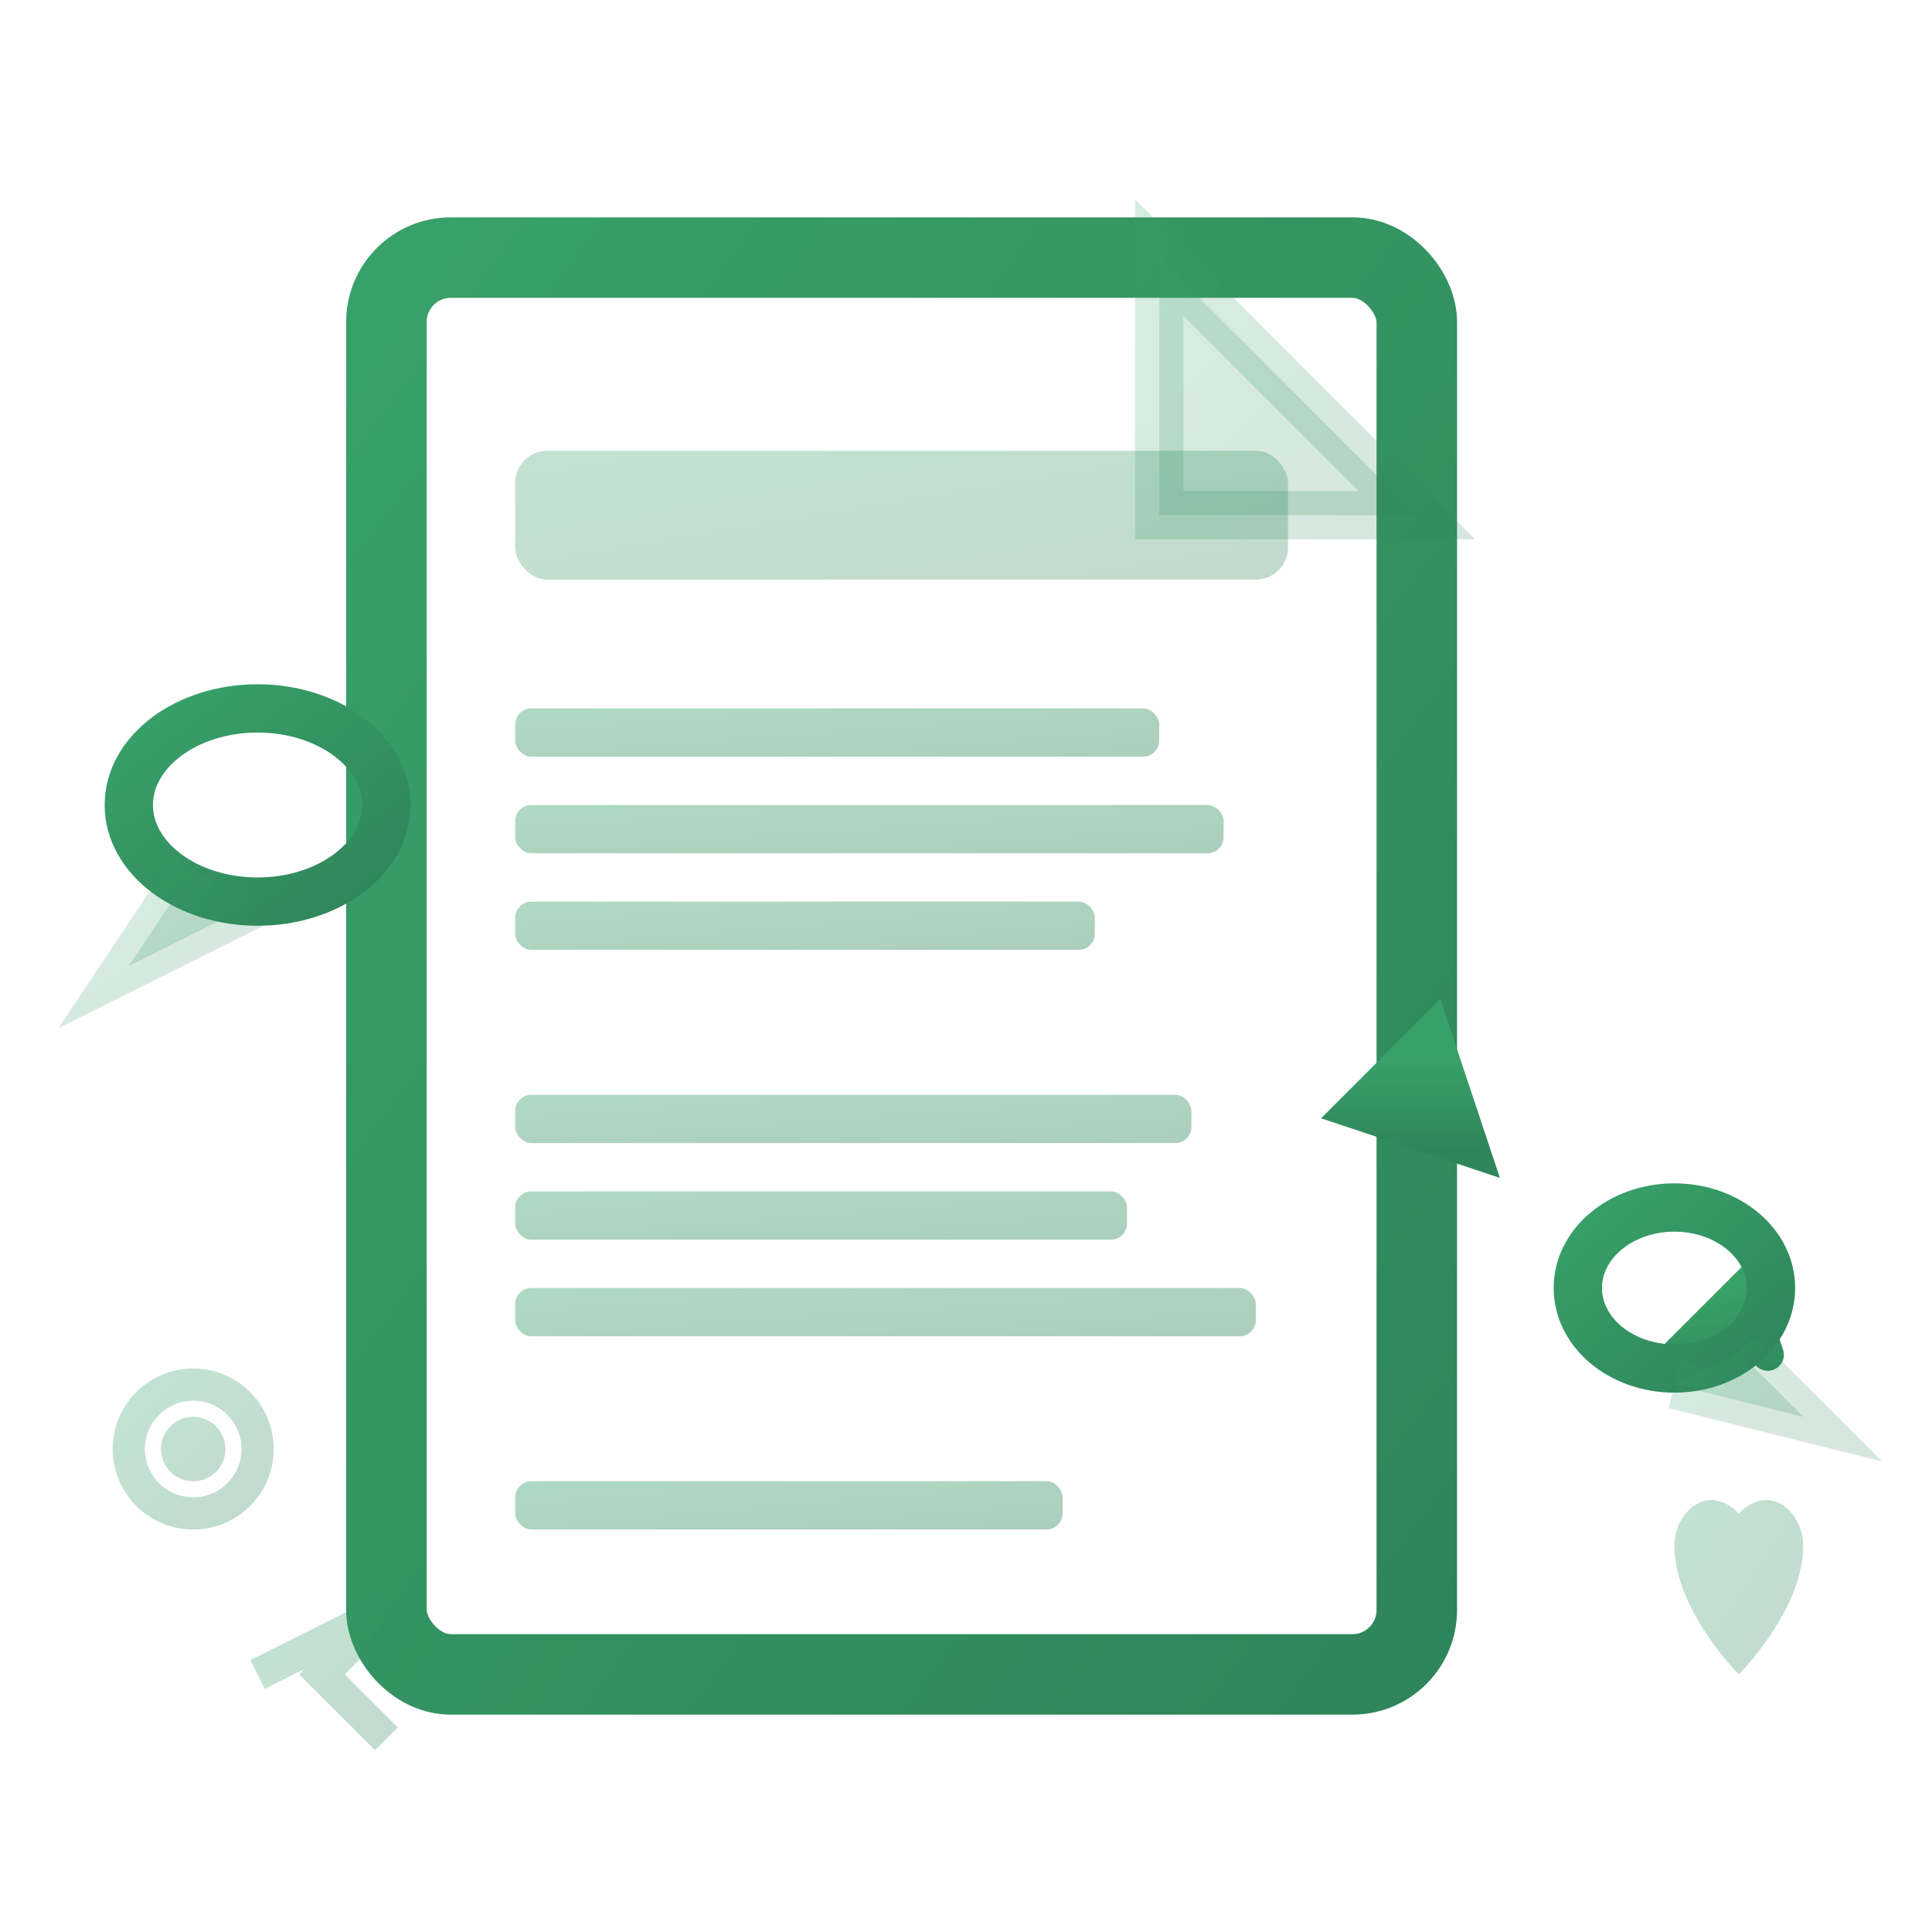 <svg width="60" height="60" viewBox="0 0 60 60" fill="none" xmlns="http://www.w3.org/2000/svg">
  <defs>
    <linearGradient id="blogGradient" x1="0%" y1="0%" x2="100%" y2="100%">
      <stop offset="0%" style="stop-color:#38a169;stop-opacity:1" />
      <stop offset="100%" style="stop-color:#2f855a;stop-opacity:1" />
    </linearGradient>
  </defs>
  
  <!-- Document base -->
  <rect x="12" y="8" width="32" height="44" rx="2" fill="none" stroke="url(#blogGradient)" stroke-width="2.5"/>
  
  <!-- Document corner fold -->
  <path d="M36 8 L44 16 L36 16 Z" fill="url(#blogGradient)" opacity="0.2" stroke="url(#blogGradient)" stroke-width="1.5"/>
  
  <!-- Header/title area -->
  <rect x="16" y="14" width="24" height="4" rx="1" fill="url(#blogGradient)" opacity="0.3"/>
  
  <!-- Blog text lines -->
  <g fill="url(#blogGradient)" opacity="0.4">
    <!-- Paragraph 1 -->
    <rect x="16" y="22" width="20" height="1.5" rx="0.5"/>
    <rect x="16" y="25" width="22" height="1.5" rx="0.5"/>
    <rect x="16" y="28" width="18" height="1.5" rx="0.5"/>
    
    <!-- Paragraph 2 -->
    <rect x="16" y="34" width="21" height="1.5" rx="0.5"/>
    <rect x="16" y="37" width="19" height="1.5" rx="0.5"/>
    <rect x="16" y="40" width="23" height="1.5" rx="0.5"/>
    
    <!-- Paragraph 3 -->
    <rect x="16" y="46" width="17" height="1.5" rx="0.5"/>
  </g>
  
  <!-- Pencil/pen for writing -->
  <g transform="translate(45, 35) rotate(45)" stroke="url(#blogGradient)" stroke-width="2" stroke-linecap="round">
    <!-- Pen body -->
    <line x1="0" y1="0" x2="12" y2="0"/>
    <!-- Pen tip -->
    <path d="M0 0 L-2 -1 L-2 1 Z" fill="url(#blogGradient)"/>
    <!-- Pen clip -->
    <path d="M10 0 L10 -3 L12 -2" fill="none" stroke-width="1"/>
  </g>
  
  <!-- Comment/discussion bubbles -->
  <g stroke="url(#blogGradient)" stroke-width="1.5" fill="none">
    <!-- Speech bubble 1 -->
    <ellipse cx="8" cy="25" rx="4" ry="3"/>
    <path d="M6 27 L4 30 L8 28" fill="url(#blogGradient)" opacity="0.2"/>
    
    <!-- Speech bubble 2 -->
    <ellipse cx="52" cy="40" rx="3" ry="2.5"/>
    <path d="M54 42 L56 44 L52 43" fill="url(#blogGradient)" opacity="0.2"/>
  </g>
  
  <!-- Reading metrics/analytics -->
  <g opacity="0.3" fill="url(#blogGradient)">
    <!-- Views icon -->
    <circle cx="6" cy="45" r="1"/>
    <circle cx="6" cy="45" r="2" fill="none" stroke="url(#blogGradient)" stroke-width="1"/>
    
    <!-- Heart/likes -->
    <path d="M52 48 C52 47, 53 46, 54 47 C55 46, 56 47, 56 48 C56 50, 54 52, 54 52 C54 52, 52 50, 52 48"/>
    
    <!-- Share arrow -->
    <path d="M8 52 L12 50 L10 52 L12 54" stroke="url(#blogGradient)" stroke-width="1" fill="none"/>
  </g>
</svg>
